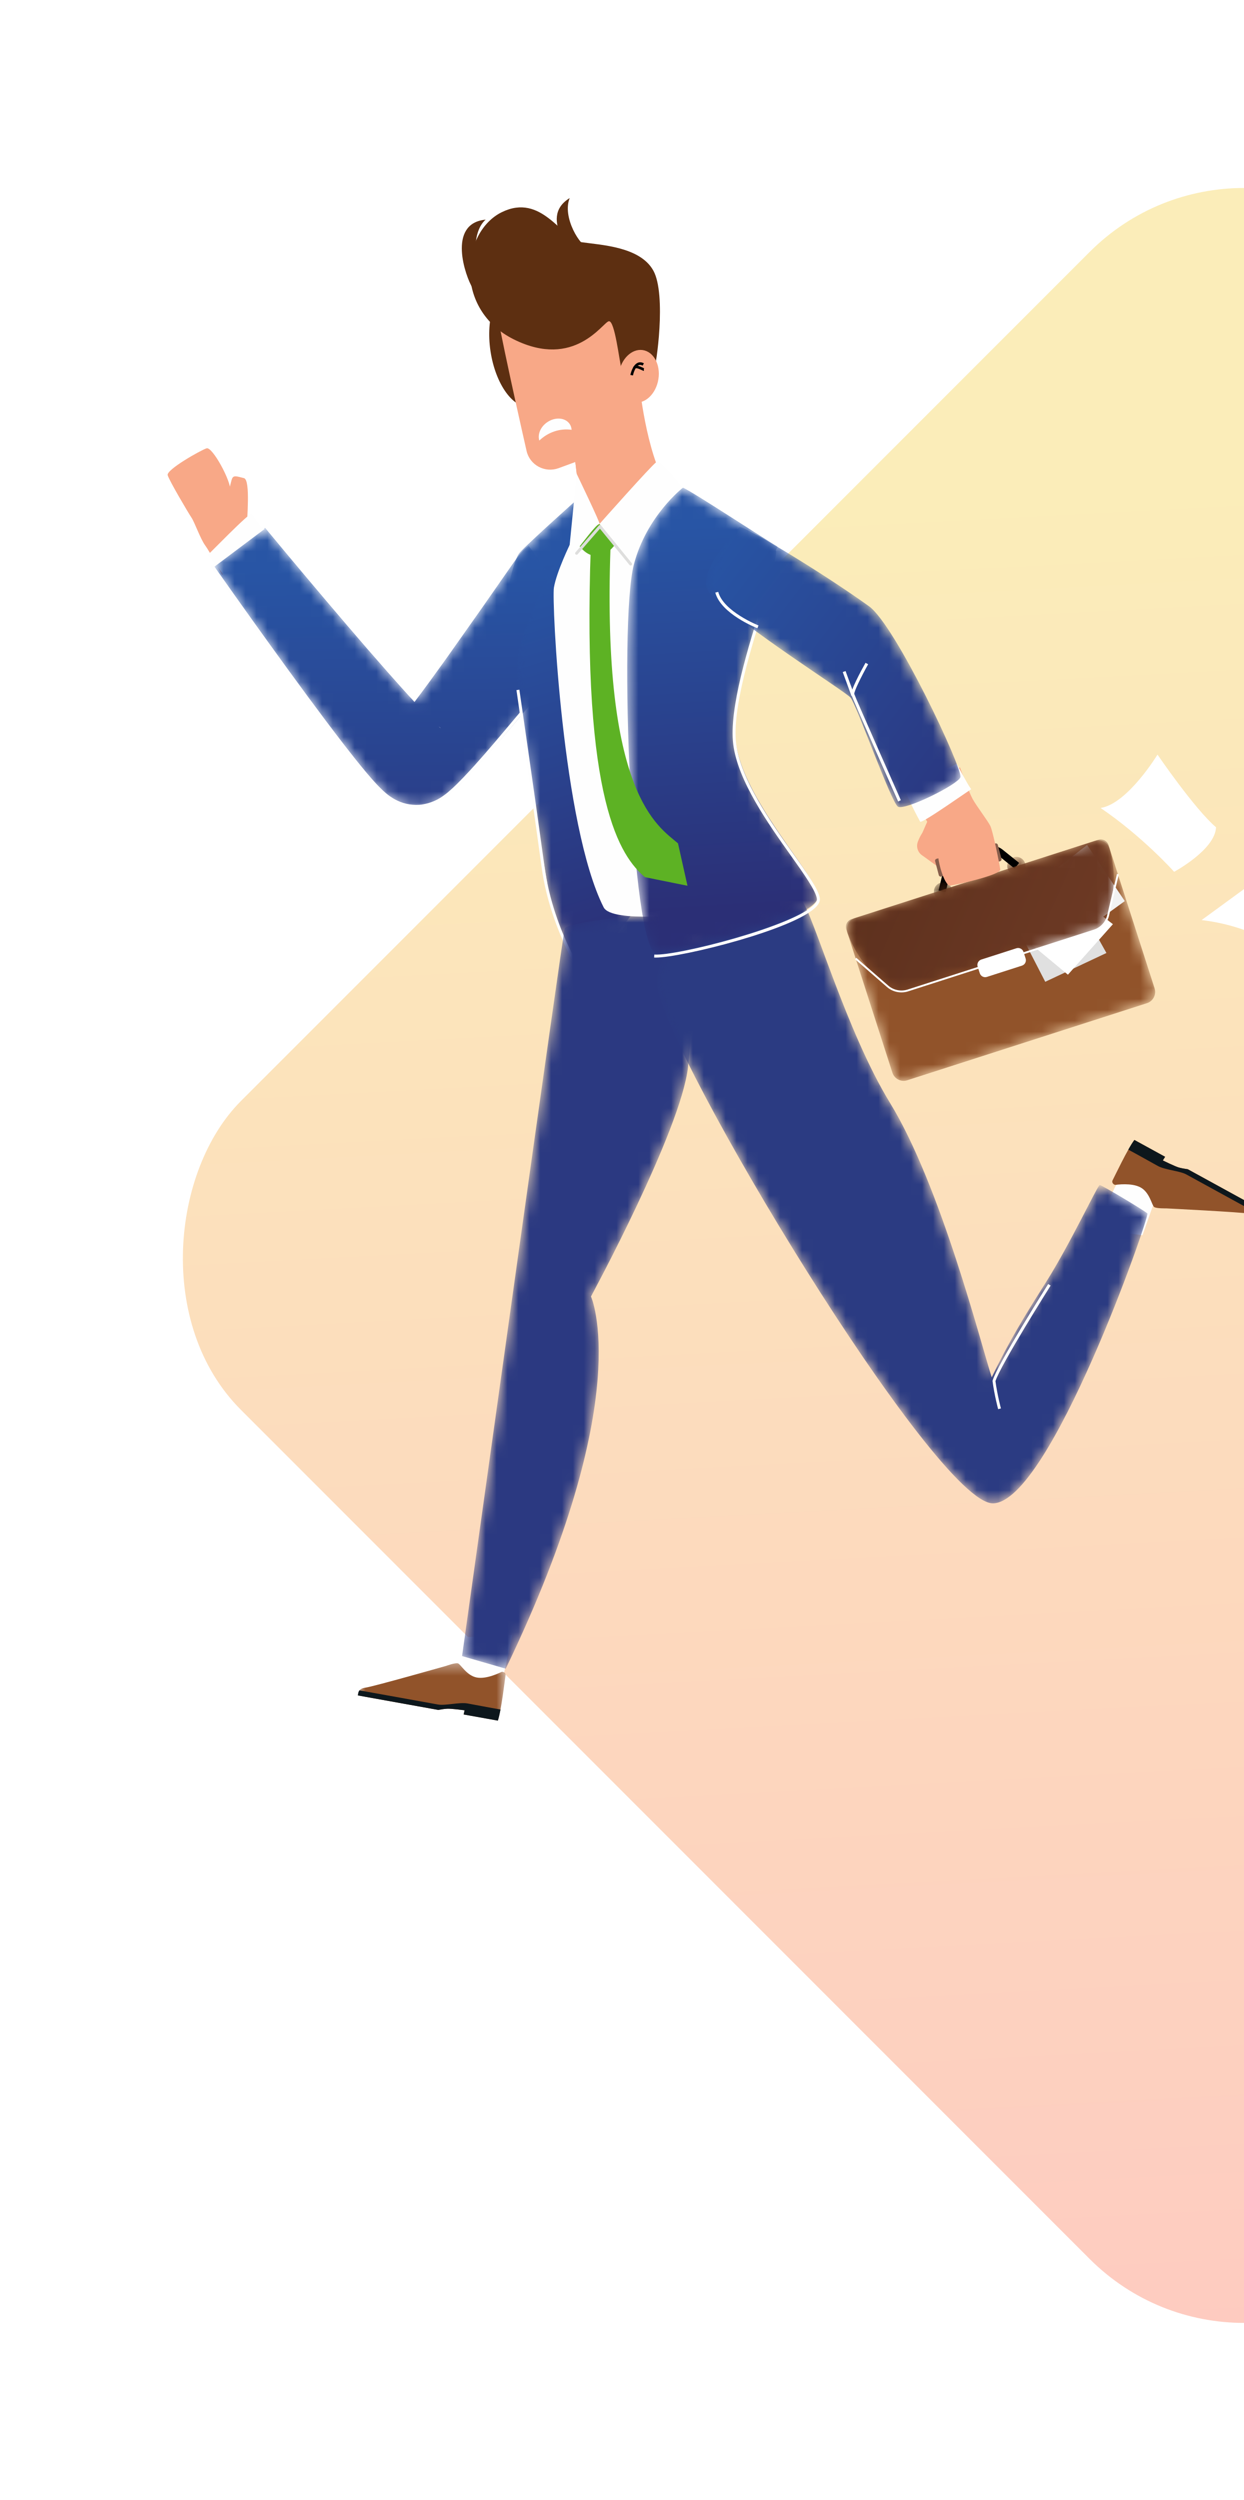 <svg width="114" height="229" viewBox="0 0 114 229" fill="none" xmlns="http://www.w3.org/2000/svg">
<g opacity="0.3" filter="url(#filter0_d_0_32188)">
<rect x="114" y="0.934" width="150" height="150" rx="20" transform="rotate(45 114 0.934)" fill="url(#paint0_linear_0_32188)"/>
</g>
<path fill-rule="evenodd" clip-rule="evenodd" d="M104.695 113.152L105.897 109.758C105.897 109.758 105.503 108.768 104.266 108.345C103.029 107.921 102.475 108.36 102.28 108.573C102.084 108.785 100.517 112.578 100.517 112.578L104.695 113.152Z" fill="#FEFEFE"/>
<path fill-rule="evenodd" clip-rule="evenodd" d="M115.463 110.73L108.85 107.104C108.592 107.067 108.326 107.025 108.036 106.948C107.7 106.858 106.562 106.299 106.562 106.299L106.77 105.964L103.956 104.422C103.355 105.195 102.069 107.915 101.963 108.107C101.838 108.334 102.072 108.535 102.202 108.533C102.333 108.531 103.69 108.316 104.528 108.775C105.366 109.235 105.553 110.407 105.764 110.56C105.976 110.712 106.852 110.688 106.852 110.688C106.852 110.688 113.763 111.033 114.569 111.18C115.257 111.306 115.332 110.952 115.463 110.73Z" fill="#91532A"/>
<path fill-rule="evenodd" clip-rule="evenodd" d="M103.956 104.422C103.804 104.617 103.608 104.938 103.399 105.31C104.267 105.775 105.555 106.503 106.104 106.804C106.771 107.17 108.117 107.254 108.708 107.578C109.146 107.818 113.13 110.002 115.174 111.122C115.333 111.023 115.389 110.855 115.463 110.73L108.849 107.105C108.592 107.067 108.326 107.025 108.036 106.948C107.7 106.858 106.562 106.299 106.562 106.299L106.77 105.964L103.956 104.422Z" fill="#0D171C"/>
<path fill-rule="evenodd" clip-rule="evenodd" d="M44.949 32.168C45.406 35.219 47.06 37.5 48.644 37.265C50.227 37.029 51.141 34.365 50.685 31.314C50.228 28.264 48.574 25.982 46.99 26.218C45.406 26.454 44.492 29.118 44.949 32.168Z" fill="#5D2F11"/>
<mask id="mask0_0_32188" style="mask-type:luminance" maskUnits="userSpaceOnUse" x="45" y="45" width="12" height="17">
<path fill-rule="evenodd" clip-rule="evenodd" d="M47.641 50.608C46.785 51.553 45.963 57.214 45.963 57.214C45.963 57.214 48.639 62.03 49.104 61.928C49.569 61.825 52.926 58.698 52.926 58.698L56.211 51.934L53.176 45.493C53.176 45.493 48.496 49.662 47.641 50.608Z" fill="white"/>
</mask>
<g mask="url(#mask0_0_32188)">
<path fill-rule="evenodd" clip-rule="evenodd" d="M47.641 50.608C46.785 51.553 45.963 57.214 45.963 57.214C45.963 57.214 48.639 62.03 49.104 61.928C49.569 61.825 52.926 58.698 52.926 58.698L56.211 51.934L53.176 45.493C53.176 45.493 48.496 49.662 47.641 50.608Z" fill="url(#paint1_linear_0_32188)"/>
</g>
<path fill-rule="evenodd" clip-rule="evenodd" d="M20.349 52.666C20.349 52.666 19.253 50.576 18.805 49.964C18.358 49.351 17.845 47.863 17.55 47.421C17.255 46.979 15.507 44.029 15.365 43.528C15.222 43.027 18.402 41.234 18.932 41.066C19.462 40.897 21.203 44.093 21.111 44.975C21.018 45.857 24.323 49.197 24.312 49.527C24.302 49.858 20.349 52.666 20.349 52.666Z" fill="#F8A887"/>
<path fill-rule="evenodd" clip-rule="evenodd" d="M22.644 48.216C22.588 47.85 22.995 43.955 22.356 43.797C21.716 43.64 21.426 43.516 21.278 43.819C21.131 44.123 20.648 46.465 20.791 46.709C20.935 46.954 22.644 48.216 22.644 48.216Z" fill="#F8A887"/>
<path fill-rule="evenodd" clip-rule="evenodd" d="M20.687 52.943C20.59 52.817 19.084 50.722 19.036 50.831C18.988 50.941 22.907 46.859 23.069 47.07C23.23 47.28 24.897 49.586 24.8 49.805C24.704 50.025 20.687 52.943 20.687 52.943Z" fill="#FEFEFE"/>
<mask id="mask1_0_32188" style="mask-type:luminance" maskUnits="userSpaceOnUse" x="19" y="48" width="36" height="26">
<path fill-rule="evenodd" clip-rule="evenodd" d="M19.59 51.878C21.839 55.072 24.098 58.236 26.398 61.396C27.548 62.975 28.708 64.55 29.89 66.123C31.082 67.7 32.261 69.256 33.604 70.863C33.951 71.272 34.292 71.672 34.743 72.139L34.922 72.319L35.131 72.518L35.39 72.748C35.477 72.824 35.637 72.946 35.761 73.038C35.865 73.111 35.986 73.189 36.102 73.259L36.19 73.312L36.239 73.34L36.336 73.391C36.465 73.456 36.599 73.517 36.734 73.572L36.938 73.649L37.054 73.687C37.148 73.716 37.244 73.741 37.342 73.763C37.734 73.853 38.154 73.886 38.551 73.862C38.657 73.856 38.753 73.845 38.779 73.84L38.919 73.818C39.012 73.802 39.105 73.783 39.199 73.76C39.387 73.716 39.574 73.659 39.756 73.591C39.938 73.523 40.116 73.444 40.284 73.356L40.409 73.288L40.497 73.237L40.563 73.195L40.822 73.021C40.981 72.911 41.196 72.746 41.245 72.7L41.5 72.482L41.626 72.371L41.72 72.284L42.082 71.938L42.687 71.323C43.072 70.924 43.419 70.544 43.766 70.162C45.137 68.642 46.412 67.145 47.683 65.638L51.439 61.117L53.293 58.858L54.212 57.738L54.662 57.194L54.784 57.049C54.745 57.091 54.704 57.132 54.663 57.173C54.527 57.306 54.382 57.429 54.23 57.541L48.439 49.997C48.267 50.131 48.101 50.277 47.945 50.433C47.867 50.511 47.792 50.591 47.719 50.673L47.576 50.841L47.487 50.958L47.338 51.159L47.104 51.485L46.673 52.098L45.836 53.298L44.176 55.679L40.847 60.393C39.898 61.716 38.94 63.038 37.985 64.301C37.17 63.421 36.35 62.5 35.54 61.585C34.272 60.148 33.011 58.69 31.757 57.223C29.249 54.291 26.754 51.32 24.292 48.347L19.59 51.878ZM40.361 66.683L40.301 66.638L40.216 66.566C40.21 66.561 40.205 66.557 40.199 66.552C40.235 66.575 40.269 66.599 40.298 66.621C40.326 66.639 40.385 66.692 40.38 66.69C40.377 66.688 40.377 66.689 40.377 66.69C40.376 66.691 40.376 66.691 40.375 66.691C40.373 66.691 40.369 66.689 40.361 66.683ZM54.973 56.833L54.949 56.859L54.923 56.884L54.873 56.944L54.784 57.049C54.81 57.022 54.835 56.995 54.859 56.967C54.913 56.907 54.979 56.826 54.978 56.826C54.978 56.826 54.977 56.828 54.973 56.833Z" fill="white"/>
</mask>
<g mask="url(#mask1_0_32188)">
<path fill-rule="evenodd" clip-rule="evenodd" d="M19.59 51.878C21.839 55.072 24.098 58.236 26.398 61.396C27.548 62.975 28.708 64.55 29.89 66.123C31.082 67.7 32.261 69.256 33.604 70.863C33.951 71.272 34.292 71.672 34.743 72.139L34.922 72.319L35.131 72.518L35.39 72.748C35.477 72.824 35.637 72.946 35.761 73.038C35.865 73.111 35.986 73.189 36.102 73.259L36.19 73.312L36.239 73.34L36.336 73.391C36.465 73.456 36.599 73.517 36.734 73.572L36.938 73.649L37.054 73.687C37.148 73.716 37.244 73.741 37.342 73.763C37.734 73.853 38.154 73.886 38.551 73.862C38.657 73.856 38.753 73.845 38.779 73.84L38.919 73.818C39.012 73.802 39.105 73.783 39.199 73.76C39.387 73.716 39.574 73.659 39.756 73.591C39.938 73.523 40.116 73.444 40.284 73.356L40.409 73.288L40.497 73.237L40.563 73.195L40.822 73.021C40.981 72.911 41.196 72.746 41.245 72.7L41.5 72.482L41.626 72.371L41.72 72.284L42.082 71.938L42.687 71.323C43.072 70.924 43.419 70.544 43.766 70.162C45.137 68.642 46.412 67.145 47.683 65.638L51.439 61.117L53.293 58.858L54.212 57.738L54.662 57.194L54.784 57.049C54.745 57.091 54.704 57.132 54.663 57.173C54.527 57.306 54.382 57.429 54.23 57.541L48.439 49.997C48.267 50.131 48.101 50.277 47.945 50.433C47.867 50.511 47.792 50.591 47.719 50.673L47.576 50.841L47.487 50.958L47.338 51.159L47.104 51.485L46.673 52.098L45.836 53.298L44.176 55.679L40.847 60.393C39.898 61.716 38.94 63.038 37.985 64.301C37.17 63.421 36.35 62.5 35.54 61.585C34.272 60.148 33.011 58.69 31.757 57.223C29.249 54.291 26.754 51.32 24.292 48.347L19.59 51.878ZM40.361 66.683L40.301 66.638L40.216 66.566C40.21 66.561 40.205 66.557 40.199 66.552C40.235 66.575 40.269 66.599 40.298 66.621C40.326 66.639 40.385 66.692 40.38 66.69C40.377 66.688 40.377 66.689 40.377 66.69C40.376 66.691 40.376 66.691 40.375 66.691C40.373 66.691 40.369 66.689 40.361 66.683ZM54.973 56.833L54.949 56.859L54.923 56.884L54.873 56.944L54.784 57.049C54.81 57.022 54.835 56.995 54.859 56.967C54.913 56.907 54.979 56.826 54.978 56.826C54.978 56.826 54.977 56.828 54.973 56.833Z" fill="url(#paint2_linear_0_32188)"/>
</g>
<path fill-rule="evenodd" clip-rule="evenodd" d="M38.162 74C37.833 74 37.498 73.963 37.18 73.89C37.079 73.867 36.98 73.841 36.883 73.812L36.554 73.693C36.412 73.636 36.275 73.574 36.142 73.506L35.9 73.371C35.781 73.299 35.658 73.218 35.551 73.144C35.421 73.047 35.258 72.922 35.169 72.845L34.516 72.229C34.049 71.747 33.688 71.322 33.37 70.946C31.995 69.301 30.751 67.654 29.653 66.201C28.583 64.778 27.474 63.276 26.161 61.473C23.951 58.435 21.724 55.322 19.355 51.955L19.28 51.848L24.085 48.24L24.249 48.456L19.654 51.907C21.994 55.232 24.195 58.31 26.382 61.315C27.693 63.116 28.802 64.617 29.871 66.039C30.967 67.49 32.209 69.133 33.579 70.773C33.894 71.144 34.252 71.566 34.711 72.04L35.095 72.416L35.349 72.642C35.434 72.716 35.59 72.835 35.711 72.925C35.81 72.994 35.928 73.071 36.041 73.139L36.268 73.266C36.392 73.33 36.522 73.388 36.654 73.442L36.965 73.554C37.052 73.581 37.146 73.605 37.24 73.627C37.619 73.713 38.024 73.746 38.41 73.722C38.508 73.716 38.595 73.708 38.62 73.703L38.764 73.68C38.853 73.664 38.944 73.646 39.035 73.624C39.218 73.581 39.4 73.525 39.575 73.459C39.749 73.395 39.922 73.318 40.087 73.231L40.356 73.077L40.612 72.905C40.769 72.797 40.977 72.636 41.019 72.597L41.492 72.181L41.854 71.836L42.456 71.225C42.843 70.823 43.199 70.432 43.53 70.067C44.642 68.835 45.841 67.406 46.899 66.146L47.631 65.275L47.84 65.449L47.108 66.319C46.049 67.581 44.848 69.012 43.733 70.248C43.4 70.615 43.042 71.007 42.651 71.412L41.457 72.579L41.201 72.798C41.144 72.851 40.919 73.023 40.766 73.128L40.216 73.47C40.038 73.562 39.856 73.644 39.671 73.713C39.485 73.782 39.292 73.841 39.098 73.887C39.002 73.91 38.905 73.93 38.809 73.947L38.668 73.969C38.644 73.974 38.541 73.985 38.426 73.992C38.339 73.998 38.251 74 38.162 74Z" fill="#FEFEFE"/>
<mask id="mask2_0_32188" style="mask-type:luminance" maskUnits="userSpaceOnUse" x="47" y="46" width="14" height="44">
<path fill-rule="evenodd" clip-rule="evenodd" d="M47.546 59.354C46.709 62.551 49.699 77.842 50.24 81.473C50.781 85.103 53.527 89.652 53.527 89.652L58.724 82.636L60.426 73.097L58.236 58.352C58.236 58.352 55.436 48.211 54.629 47.591C53.822 46.97 53.218 46.861 53.218 46.861C52.679 47.345 48.383 56.156 47.546 59.354Z" fill="white"/>
</mask>
<g mask="url(#mask2_0_32188)">
<path fill-rule="evenodd" clip-rule="evenodd" d="M47.546 59.354C46.709 62.551 49.699 77.842 50.24 81.473C50.781 85.103 53.527 89.652 53.527 89.652L58.724 82.636L60.426 73.097L58.236 58.352C58.236 58.352 55.436 48.211 54.629 47.591C53.822 46.97 53.218 46.861 53.218 46.861C52.679 47.345 48.383 56.156 47.546 59.354Z" fill="url(#paint3_linear_0_32188)"/>
</g>
<path fill-rule="evenodd" clip-rule="evenodd" d="M54.057 90.558C53.663 90.234 50.438 85.302 49.643 79.502C48.693 72.564 47.342 63.308 47.329 63.216L47.596 63.176C47.61 63.269 48.961 72.525 49.911 79.464C50.732 85.456 53.98 90.137 54.228 90.346L54.057 90.558Z" fill="#FEFEFE"/>
<path fill-rule="evenodd" clip-rule="evenodd" d="M42.767 149.958L42.222 153.522C42.222 153.522 42.79 154.424 44.075 154.611C45.36 154.798 45.819 154.263 45.97 154.018C46.121 153.772 46.949 149.748 46.949 149.748L42.767 149.958Z" fill="#FEFEFE"/>
<mask id="mask3_0_32188" style="mask-type:luminance" maskUnits="userSpaceOnUse" x="32" y="152" width="15" height="6">
<path fill-rule="evenodd" clip-rule="evenodd" d="M32.792 152.353H46.33V157.614H32.792V152.353Z" fill="white"/>
</mask>
<g mask="url(#mask3_0_32188)">
<path fill-rule="evenodd" clip-rule="evenodd" d="M32.792 155.304L40.167 156.632C40.422 156.585 40.685 156.54 40.982 156.521C41.327 156.498 42.576 156.665 42.576 156.665L42.487 157.049L45.624 157.614C45.943 156.688 46.287 153.695 46.325 153.479C46.371 153.224 46.087 153.107 45.964 153.151C45.842 153.194 44.634 153.833 43.7 153.664C42.765 153.496 42.217 152.443 41.969 152.366C41.721 152.288 40.905 152.591 40.905 152.591C40.905 152.591 34.295 154.473 33.49 154.591C32.803 154.692 32.846 155.052 32.792 155.304Z" fill="#91532A"/>
</g>
<path fill-rule="evenodd" clip-rule="evenodd" d="M45.624 157.614C45.705 157.38 45.787 157.014 45.865 156.593C44.901 156.429 43.457 156.15 42.845 156.039C42.102 155.905 40.809 156.256 40.149 156.137C39.661 156.049 35.219 155.25 32.94 154.839C32.822 154.985 32.822 155.161 32.792 155.304L40.167 156.632C40.422 156.585 40.685 156.54 40.982 156.521C41.326 156.498 42.576 156.665 42.576 156.665L42.487 157.049L45.624 157.614Z" fill="#0D171C"/>
<mask id="mask4_0_32188" style="mask-type:luminance" maskUnits="userSpaceOnUse" x="42" y="83" width="22" height="70">
<path fill-rule="evenodd" clip-rule="evenodd" d="M51.75 85.062C51.549 85.761 43.555 143.102 42.343 151.699L46.345 152.855C58.353 127.95 54.156 118.762 54.156 118.762C54.156 118.762 62.39 103.577 63.051 97.738C63.593 92.96 63.389 83.35 63.389 83.35C63.389 83.35 51.968 84.303 51.75 85.062Z" fill="white"/>
</mask>
<g mask="url(#mask4_0_32188)">
<path fill-rule="evenodd" clip-rule="evenodd" d="M51.75 85.062C51.549 85.761 43.555 143.102 42.343 151.699L46.345 152.855C58.353 127.95 54.156 118.762 54.156 118.762C54.156 118.762 62.39 103.577 63.051 97.738C63.593 92.96 63.389 83.35 63.389 83.35C63.389 83.35 51.968 84.303 51.75 85.062Z" fill="#2B3981"/>
</g>
<mask id="mask5_0_32188" style="mask-type:luminance" maskUnits="userSpaceOnUse" x="60" y="82" width="46" height="56">
<path fill-rule="evenodd" clip-rule="evenodd" d="M60.227 90.287C60.912 96.593 85.782 137.805 91.005 137.709C96.228 137.614 105.375 111.391 105.147 111.155C104.92 110.919 100.969 108.555 100.782 108.55C100.596 108.545 98.107 113.891 95.848 117.466C93.864 120.604 92.512 122.793 90.88 126.164C89.905 123.148 86.208 108.61 81.56 101.027C77.526 94.445 74.521 83.72 73.488 82.519C73.488 82.519 59.541 83.981 60.227 90.287Z" fill="white"/>
</mask>
<g mask="url(#mask5_0_32188)">
<path fill-rule="evenodd" clip-rule="evenodd" d="M60.227 90.287C60.912 96.593 85.782 137.805 91.005 137.709C96.228 137.614 105.375 111.391 105.147 111.155C104.92 110.919 100.969 108.555 100.782 108.55C100.596 108.545 98.107 113.891 95.848 117.466C93.864 120.604 92.512 122.793 90.88 126.164C89.905 123.148 86.208 108.61 81.56 101.027C77.526 94.445 74.521 83.72 73.488 82.519C73.488 82.519 59.541 83.981 60.227 90.287Z" fill="#2B3B82"/>
</g>
<mask id="mask6_0_32188" style="mask-type:luminance" maskUnits="userSpaceOnUse" x="92" y="78" width="2" height="3">
<path fill-rule="evenodd" clip-rule="evenodd" d="M92.302 79.314C92.292 79.777 92.659 80.161 93.123 80.171C93.586 80.181 93.97 79.814 93.98 79.351C93.99 78.888 93.623 78.504 93.159 78.493C93.153 78.493 93.147 78.493 93.141 78.493C92.686 78.493 92.312 78.857 92.302 79.314Z" fill="white"/>
</mask>
<g mask="url(#mask6_0_32188)">
<path fill-rule="evenodd" clip-rule="evenodd" d="M92.302 79.314C92.292 79.777 92.659 80.161 93.123 80.171C93.586 80.181 93.97 79.814 93.98 79.351C93.99 78.888 93.623 78.504 93.159 78.493C93.153 78.493 93.147 78.493 93.141 78.493C92.686 78.493 92.312 78.857 92.302 79.314Z" fill="url(#paint4_linear_0_32188)"/>
</g>
<path fill-rule="evenodd" clip-rule="evenodd" d="M92.976 79.56L91.464 78.347C91.196 78.132 90.841 78.07 90.515 78.182L87.753 79.129C87.427 79.241 87.185 79.507 87.105 79.843L86.657 81.728L86.011 81.574L86.46 79.689C86.592 79.132 86.995 78.688 87.537 78.501L90.3 77.554C90.842 77.368 91.433 77.472 91.88 77.83L93.392 79.043L92.976 79.56Z" fill="black"/>
<mask id="mask7_0_32188" style="mask-type:luminance" maskUnits="userSpaceOnUse" x="85" y="80" width="3" height="3">
<path fill-rule="evenodd" clip-rule="evenodd" d="M85.584 81.65C85.574 82.113 85.941 82.497 86.405 82.507C86.868 82.517 87.252 82.15 87.262 81.687C87.272 81.224 86.905 80.84 86.442 80.829C86.435 80.829 86.429 80.829 86.423 80.829C85.968 80.829 85.594 81.193 85.584 81.65Z" fill="white"/>
</mask>
<g mask="url(#mask7_0_32188)">
<path fill-rule="evenodd" clip-rule="evenodd" d="M85.584 81.65C85.574 82.113 85.941 82.497 86.405 82.507C86.868 82.517 87.252 82.15 87.262 81.687C87.272 81.224 86.905 80.84 86.442 80.829C86.435 80.829 86.429 80.829 86.423 80.829C85.968 80.829 85.594 81.193 85.584 81.65Z" fill="url(#paint5_linear_0_32188)"/>
</g>
<mask id="mask8_0_32188" style="mask-type:luminance" maskUnits="userSpaceOnUse" x="77" y="76" width="29" height="24">
<path fill-rule="evenodd" clip-rule="evenodd" d="M100.326 77.029L78.353 84.093C77.786 84.276 77.473 84.883 77.657 85.451L81.778 98.258C81.961 98.825 82.569 99.138 83.137 98.955L105.11 91.891C105.561 91.745 105.851 91.33 105.859 90.881V90.847C105.857 90.743 105.841 90.637 105.807 90.533L101.685 77.726C101.537 77.268 101.114 76.977 100.657 76.976C100.548 76.976 100.436 76.993 100.326 77.029Z" fill="white"/>
</mask>
<g mask="url(#mask8_0_32188)">
<path fill-rule="evenodd" clip-rule="evenodd" d="M100.326 77.029L78.353 84.093C77.786 84.276 77.473 84.883 77.657 85.451L81.778 98.258C81.961 98.825 82.569 99.138 83.137 98.955L105.11 91.891C105.561 91.745 105.851 91.33 105.859 90.881V90.847C105.857 90.743 105.841 90.637 105.807 90.533L101.685 77.726C101.537 77.268 101.114 76.977 100.657 76.976C100.548 76.976 100.436 76.993 100.326 77.029Z" fill="url(#paint6_linear_0_32188)"/>
</g>
<path fill-rule="evenodd" clip-rule="evenodd" d="M92.35 83.261L95.786 89.933L101.393 87.295L97.901 81.059L92.35 83.261Z" fill="#E0E0E0"/>
<path fill-rule="evenodd" clip-rule="evenodd" d="M96.992 86.941L103.075 82.542L99.622 77.399L93.98 81.787L96.992 86.941Z" fill="#F2F2F2"/>
<path fill-rule="evenodd" clip-rule="evenodd" d="M92.085 84.492L97.864 89.283L101.986 84.657L96.327 80.29L92.085 84.492Z" fill="white"/>
<mask id="mask9_0_32188" style="mask-type:luminance" maskUnits="userSpaceOnUse" x="77" y="76" width="26" height="15">
<path fill-rule="evenodd" clip-rule="evenodd" d="M100.864 76.892C100.788 76.893 100.712 76.904 100.637 76.929L78.043 84.193C77.725 84.295 77.523 84.587 77.52 84.903V84.918C77.521 84.991 77.533 85.066 77.556 85.14C78.117 86.881 79.143 88.436 80.523 89.636L81.34 90.347C81.849 90.79 82.552 90.934 83.194 90.728L100.264 85.239C100.906 85.033 101.393 84.506 101.548 83.851L101.797 82.796C102.219 81.017 102.145 79.156 101.585 77.415C101.483 77.097 101.189 76.894 100.872 76.892H100.864Z" fill="white"/>
</mask>
<g mask="url(#mask9_0_32188)">
<path fill-rule="evenodd" clip-rule="evenodd" d="M100.864 76.892C100.788 76.893 100.712 76.904 100.637 76.929L78.043 84.193C77.725 84.295 77.523 84.587 77.52 84.903V84.918C77.521 84.991 77.533 85.066 77.556 85.14C78.117 86.881 79.143 88.436 80.523 89.636L81.34 90.347C81.849 90.79 82.552 90.934 83.194 90.728L100.264 85.239C100.906 85.033 101.393 84.506 101.548 83.851L101.797 82.796C102.219 81.017 102.145 79.156 101.585 77.415C101.483 77.097 101.189 76.894 100.872 76.892H100.864Z" fill="url(#paint7_linear_0_32188)"/>
</g>
<path fill-rule="evenodd" clip-rule="evenodd" d="M90.439 89.486L93.654 88.453C93.926 88.365 94.075 88.074 93.988 87.802L93.793 87.197C93.705 86.925 93.414 86.775 93.142 86.863L89.927 87.896C89.655 87.984 89.506 88.275 89.593 88.547L89.788 89.152C89.876 89.424 90.167 89.574 90.439 89.486Z" fill="white"/>
<path fill-rule="evenodd" clip-rule="evenodd" d="M101.219 84.694C100.977 84.982 100.657 85.204 100.291 85.322L83.22 90.81C82.554 91.024 81.812 90.872 81.284 90.413L78.356 87.866L78.47 87.736L81.397 90.282C81.88 90.702 82.558 90.841 83.167 90.646L100.238 85.157C100.847 84.961 101.317 84.453 101.464 83.831L102.357 80.056L102.526 80.096L101.632 83.871C101.56 84.177 101.416 84.458 101.219 84.694Z" fill="white"/>
<path fill-rule="evenodd" clip-rule="evenodd" d="M106.073 69.123C106.073 69.123 103.335 73.63 100.858 74.011C104.726 76.638 107.598 79.858 107.598 79.858C107.598 79.858 111.355 77.84 111.437 75.779C109.485 74.124 106.073 69.123 106.073 69.123Z" fill="white"/>
<path fill-rule="evenodd" clip-rule="evenodd" d="M114.55 74.181C116.381 75.393 117.59 77.362 117.839 79.556C118.747 78.834 119.647 78.115 120.538 77.397C119.883 75.415 118.448 73.818 116.599 72.988C115.915 73.39 115.232 73.788 114.55 74.181Z" fill="white"/>
<path fill-rule="evenodd" clip-rule="evenodd" d="M122.375 91.583C119.632 87.56 115.177 84.875 110.116 84.28C111.436 83.316 112.756 82.351 114.076 81.387C117.628 80.856 121.29 81.903 124.115 84.296C123.535 86.725 122.955 89.154 122.375 91.583Z" fill="white"/>
<path fill-rule="evenodd" clip-rule="evenodd" d="M64.525 78.574L63.505 83.701C63.505 83.701 56.07 84.598 55.317 83.11C51.542 75.649 50.55 55.064 50.761 53.825C51.014 52.338 52.263 49.792 52.263 49.792L54.938 47.996L57.369 48.034L60.628 49.498L62.929 58.376L61.814 72.939L64.525 78.574Z" fill="#FEFEFE"/>
<path fill-rule="evenodd" clip-rule="evenodd" d="M58.653 35.689C58.653 35.689 59.38 42.419 61.483 45.053C60.209 47.294 54.019 48.935 53.684 48.649C53.35 48.363 52.327 38.879 52.294 38.573C52.261 38.267 58.653 35.689 58.653 35.689Z" fill="#F8A887"/>
<path fill-rule="evenodd" clip-rule="evenodd" d="M54.938 47.996L56.691 49.403C56.691 49.403 55.796 51.064 54.535 50.93C53.279 50.797 52.644 49.242 52.644 49.242L54.938 47.996Z" fill="#5DB224"/>
<path fill-rule="evenodd" clip-rule="evenodd" d="M58.491 35.755C58.608 37.725 57.821 39.871 56.321 41.389C55.263 42.459 54.069 43.525 52.948 44.194C52.617 41.572 52.312 38.739 52.294 38.573C52.264 38.297 57.497 36.158 58.491 35.755Z" fill="#F8A887"/>
<path fill-rule="evenodd" clip-rule="evenodd" d="M58.187 34.179C58.707 35.709 57.554 38.093 56.613 39.669C56.011 40.68 55.075 41.453 53.964 41.862L51.196 42.883C49.935 43.347 48.55 42.606 48.255 41.307C47.205 36.681 45.059 27.043 45.186 26.102C45.355 24.858 53.687 23.384 55.456 25.732C57.226 28.08 58.187 34.179 58.187 34.179Z" fill="#F8A887"/>
<path fill-rule="evenodd" clip-rule="evenodd" d="M56.983 33.953C56.748 33.067 56.346 29.342 55.794 29.426C55.242 29.51 52.674 33.858 47.095 31.092C41.517 28.327 42.295 21.248 45.978 19.439C49.661 17.628 51.48 21.924 53.283 22.185C55.087 22.446 58.654 22.59 59.873 24.789C61.091 26.987 60.128 33.651 59.922 33.902C59.715 34.153 56.983 33.953 56.983 33.953Z" fill="#5D2F11"/>
<path fill-rule="evenodd" clip-rule="evenodd" d="M56.752 33.964C56.446 35.268 56.989 36.548 57.966 36.825C58.943 37.102 59.983 36.269 60.29 34.966C60.597 33.662 60.054 32.382 59.077 32.105C58.1 31.828 57.059 32.661 56.752 33.964Z" fill="#F8A887"/>
<path fill-rule="evenodd" clip-rule="evenodd" d="M53.738 24.427C52.79 23.803 49.177 19.983 52.208 18.142C51.487 19.89 53.193 22.642 53.964 22.711C54.735 22.779 53.738 24.427 53.738 24.427Z" fill="#5D2F11"/>
<path fill-rule="evenodd" clip-rule="evenodd" d="M43.294 26.353C42.677 25.394 40.928 20.457 44.502 20.119C43.105 21.363 43.535 24.536 44.22 24.927C44.904 25.317 43.294 26.353 43.294 26.353Z" fill="#5D2F11"/>
<path fill-rule="evenodd" clip-rule="evenodd" d="M63.327 45.775C63.188 45.461 60.594 42.028 60.15 42.327C59.705 42.625 54.938 47.996 54.938 47.996C54.938 47.996 57.696 51.471 57.772 51.197C57.848 50.923 63.327 45.775 63.327 45.775Z" fill="#FEFEFE"/>
<path fill-rule="evenodd" clip-rule="evenodd" d="M54.938 47.996C54.673 47.844 52.043 51.575 52.066 51.305C52.09 51.034 52.848 43.41 52.848 43.41C52.848 43.41 55.108 48.092 54.938 47.996Z" fill="#FEFEFE"/>
<mask id="mask10_0_32188" style="mask-type:luminance" maskUnits="userSpaceOnUse" x="57" y="44" width="18" height="44">
<path fill-rule="evenodd" clip-rule="evenodd" d="M58.089 51.707C56.66 57.184 57.901 87.166 60.131 87.314C62.361 87.463 75.287 84.106 74.971 82.036C74.655 79.966 68.071 73.24 67.41 67.907C66.748 62.575 72.01 50.472 71.193 50.03C70.376 49.587 63.705 45.191 62.591 44.669C62.591 44.669 59.252 47.248 58.089 51.707Z" fill="white"/>
</mask>
<g mask="url(#mask10_0_32188)">
<path fill-rule="evenodd" clip-rule="evenodd" d="M58.089 51.707C56.66 57.184 57.901 87.166 60.131 87.314C62.361 87.463 75.287 84.106 74.971 82.036C74.655 79.966 68.071 73.24 67.41 67.907C66.748 62.575 72.01 50.472 71.193 50.03C70.376 49.587 63.705 45.191 62.591 44.669C62.591 44.669 59.252 47.248 58.089 51.707Z" fill="url(#paint8_linear_0_32188)"/>
</g>
<path fill-rule="evenodd" clip-rule="evenodd" d="M58.003 34.393L57.766 34.346C57.773 34.31 57.948 33.462 58.425 33.24C58.607 33.156 58.804 33.17 59.009 33.282L58.893 33.492C58.757 33.418 58.637 33.406 58.527 33.458C58.223 33.598 58.046 34.181 58.003 34.393Z" fill="#020303"/>
<path fill-rule="evenodd" clip-rule="evenodd" d="M58.999 33.974C58.961 33.974 58.928 33.958 58.836 33.913C58.712 33.854 58.379 33.695 58.26 33.737L58.025 33.648C58.056 33.583 58.11 33.535 58.179 33.511C58.379 33.442 58.677 33.57 58.941 33.697C58.981 33.717 59.012 33.732 59.028 33.737L58.999 33.822L59.009 33.973C59.006 33.974 59.002 33.974 58.999 33.974Z" fill="#020303"/>
<path fill-rule="evenodd" clip-rule="evenodd" d="M60.1 87.716C60.044 87.716 59.992 87.715 59.945 87.712L59.963 87.44C62.058 87.58 72.808 84.814 74.616 82.853C74.801 82.653 74.882 82.473 74.858 82.317C74.742 81.567 73.687 80.08 72.464 78.36C70.418 75.48 67.616 71.535 67.195 68.183C66.782 64.904 68.59 59.182 69.909 55.004C70.586 52.862 71.285 50.648 71.092 50.399L71.23 50.166C71.62 50.374 71.291 51.539 70.171 55.086C68.858 59.24 67.062 64.929 67.466 68.149C67.879 71.433 70.659 75.346 72.688 78.203C73.982 80.024 75.003 81.462 75.129 82.276C75.166 82.517 75.062 82.773 74.818 83.037C72.89 85.128 62.438 87.716 60.1 87.716Z" fill="#FEFEFE"/>
<path fill-rule="evenodd" clip-rule="evenodd" d="M59.095 80.348L63.001 81.137L62.131 77.252C60.303 75.679 55.143 72.785 55.947 50.18L54.142 50.032C53.304 73.557 56.882 78.444 59.095 80.348Z" fill="#5DB224"/>
<path fill-rule="evenodd" clip-rule="evenodd" d="M57.79 51.8C57.752 51.8 57.713 51.783 57.687 51.751L54.976 48.428L52.937 50.769C52.889 50.824 52.805 50.83 52.75 50.783C52.695 50.735 52.689 50.652 52.737 50.596L54.88 48.136C54.905 48.107 54.939 48.093 54.982 48.091C55.021 48.091 55.058 48.109 55.083 48.139L57.893 51.585C57.939 51.641 57.931 51.724 57.874 51.77C57.849 51.79 57.82 51.8 57.79 51.8Z" fill="#DEDEDD"/>
<path fill-rule="evenodd" clip-rule="evenodd" d="M91.47 129.083C91.466 129.07 91.124 127.797 90.957 126.519L90.953 126.491L90.961 126.464C91.392 125.012 95.864 117.92 96.054 117.618L96.279 117.758C96.233 117.832 91.691 125.034 91.223 126.513C91.39 127.764 91.722 129.002 91.725 129.015L91.47 129.083Z" fill="#FEFEFE"/>
<path fill-rule="evenodd" clip-rule="evenodd" d="M49.423 40.356C49.249 39.799 49.525 39.105 50.141 38.68C50.87 38.177 51.79 38.243 52.197 38.827C52.312 38.99 52.368 39.177 52.382 39.372C51.3 39.212 50.209 39.602 49.423 40.356Z" fill="#FEFEFE"/>
<path fill-rule="evenodd" clip-rule="evenodd" d="M84.107 77.116C83.944 77.568 84.1 78.071 84.496 78.345C85.388 78.962 86.749 80.072 87.067 79.916C87.489 79.71 88.222 78.818 88.068 78.686C87.914 78.554 85.001 76.428 84.789 76.135C84.672 75.974 84.297 76.589 84.107 77.116Z" fill="#F8A887"/>
<path fill-rule="evenodd" clip-rule="evenodd" d="M84.785 77.81L84.754 77.777C84.566 77.575 84.35 77.417 84.116 77.294C84.514 76.224 85.118 75.006 85.162 74.801C85.162 74.801 86.361 76.585 86.412 76.862C86.45 77.059 85.804 78.114 85.339 78.784C85.226 78.422 85.037 78.08 84.785 77.81Z" fill="#F8A887"/>
<path fill-rule="evenodd" clip-rule="evenodd" d="M86.254 80.293L91.648 78.889C91.745 78.864 91.803 78.765 91.777 78.669L91.441 77.39C91.415 77.293 91.316 77.236 91.219 77.261L85.825 78.665C85.728 78.69 85.67 78.789 85.695 78.885L86.032 80.164C86.057 80.26 86.156 80.318 86.254 80.293Z" fill="#875D4B"/>
<path fill-rule="evenodd" clip-rule="evenodd" d="M87.974 70.295C87.974 70.295 88.76 72.498 89.119 73.164C89.478 73.831 90.526 75.186 90.756 75.663C90.987 76.139 91.597 79.132 91.663 79.641C91.728 80.149 87.652 81.044 87.087 81.12C86.521 81.196 85.751 78.452 85.985 77.614C86.219 76.775 83.381 73.001 83.444 72.683C83.506 72.365 87.974 70.295 87.974 70.295Z" fill="#F8A887"/>
<path fill-rule="evenodd" clip-rule="evenodd" d="M87.674 69.972C87.752 70.11 88.955 72.385 89.021 72.287C89.088 72.188 84.453 75.496 84.322 75.265C84.191 75.035 82.858 72.53 82.991 72.333C83.124 72.137 87.674 69.972 87.674 69.972Z" fill="#FEFEFE"/>
<mask id="mask11_0_32188" style="mask-type:luminance" maskUnits="userSpaceOnUse" x="64" y="48" width="25" height="26">
<path fill-rule="evenodd" clip-rule="evenodd" d="M67.744 48.296C67.744 48.296 63.397 52.696 65.07 54.385C68.188 57.529 77.411 63.3 77.946 63.903C78.481 64.505 81.671 73.524 82.292 73.895C82.914 74.266 87.751 71.893 88.011 71.197C88.271 70.5 82.072 57.284 79.637 55.536C75.26 52.392 68.409 48.28 67.787 48.28C67.765 48.28 67.75 48.285 67.744 48.296Z" fill="white"/>
</mask>
<g mask="url(#mask11_0_32188)">
<path fill-rule="evenodd" clip-rule="evenodd" d="M67.744 48.296C67.744 48.296 63.397 52.696 65.07 54.385C68.188 57.529 77.411 63.3 77.946 63.903C78.481 64.505 81.671 73.524 82.292 73.895C82.914 74.266 87.751 71.893 88.011 71.197C88.271 70.5 82.072 57.284 79.637 55.536C75.26 52.392 68.409 48.28 67.787 48.28C67.765 48.28 67.75 48.285 67.744 48.296Z" fill="url(#paint9_linear_0_32188)"/>
</g>
<path fill-rule="evenodd" clip-rule="evenodd" d="M82.552 73.297L82.306 73.42C82.274 73.357 78.135 64.02 78.02 63.654C77.907 63.292 78.889 61.478 79.317 60.715L79.557 60.848C78.915 61.993 78.246 63.362 78.284 63.575C78.391 63.92 82.518 73.228 82.552 73.297Z" fill="#FEFEFE"/>
<path fill-rule="evenodd" clip-rule="evenodd" d="M78.289 63.665L78.03 63.758L77.229 61.563L77.487 61.469L78.289 63.665Z" fill="#FEFEFE"/>
<path fill-rule="evenodd" clip-rule="evenodd" d="M69.407 57.548C69.271 57.495 66.066 56.218 65.551 54.284L65.817 54.214C66.297 56.014 69.476 57.281 69.508 57.293L69.407 57.548Z" fill="#FEFEFE"/>
<defs>
<filter id="filter0_d_0_32188" x="0.218" y="1.218" width="227.563" height="227.563" filterUnits="userSpaceOnUse" color-interpolation-filters="sRGB">
<feFlood flood-opacity="0" result="BackgroundImageFix"/>
<feColorMatrix in="SourceAlpha" type="matrix" values="0 0 0 0 0 0 0 0 0 0 0 0 0 0 0 0 0 0 127 0" result="hardAlpha"/>
<feOffset dy="8"/>
<feGaussianBlur stdDeviation="8"/>
<feColorMatrix type="matrix" values="0 0 0 0 0 0 0 0 0 0 0 0 0 0 0 0 0 0 0.1 0"/>
<feBlend mode="normal" in2="BackgroundImageFix" result="effect1_dropShadow_0_32188"/>
<feBlend mode="normal" in="SourceGraphic" in2="effect1_dropShadow_0_32188" result="shape"/>
</filter>
<linearGradient id="paint0_linear_0_32188" x1="69.387" y1="100.745" x2="224.208" y2="240.002" gradientUnits="userSpaceOnUse">
<stop stop-color="#F2C314"/>
<stop offset="1" stop-color="#FC3832"/>
</linearGradient>
<linearGradient id="paint1_linear_0_32188" x1="63.6" y1="87.451" x2="60.852" y2="50.572" gradientUnits="userSpaceOnUse">
<stop stop-color="#2B2F76"/>
<stop offset="1" stop-color="#2855A5"/>
</linearGradient>
<linearGradient id="paint2_linear_0_32188" x1="64.145" y1="88.828" x2="63.58" y2="51.541" gradientUnits="userSpaceOnUse">
<stop stop-color="#2B2F76"/>
<stop offset="1" stop-color="#2855A5"/>
</linearGradient>
<linearGradient id="paint3_linear_0_32188" x1="60.252" y1="86.692" x2="49.346" y2="52.262" gradientUnits="userSpaceOnUse">
<stop stop-color="#2B2F76"/>
<stop offset="1" stop-color="#2855A5"/>
</linearGradient>
<linearGradient id="paint4_linear_0_32188" x1="95.948" y1="74.197" x2="86.467" y2="75.312" gradientUnits="userSpaceOnUse">
<stop stop-color="#6E341C"/>
<stop offset="1" stop-color="#2F170B"/>
</linearGradient>
<linearGradient id="paint5_linear_0_32188" x1="96.127" y1="75.722" x2="86.647" y2="76.837" gradientUnits="userSpaceOnUse">
<stop stop-color="#6E341C"/>
<stop offset="1" stop-color="#2F170B"/>
</linearGradient>
<linearGradient id="paint6_linear_0_32188" x1="51.829" y1="93.347" x2="34.095" y2="104.214" gradientUnits="userSpaceOnUse">
<stop stop-color="#91532A"/>
<stop offset="1" stop-color="#2F170B"/>
</linearGradient>
<linearGradient id="paint7_linear_0_32188" x1="128.415" y1="57.765" x2="36.12" y2="16.826" gradientUnits="userSpaceOnUse">
<stop stop-color="#773F28"/>
<stop offset="1" stop-color="#2F170B"/>
</linearGradient>
<linearGradient id="paint8_linear_0_32188" x1="73.594" y1="82.807" x2="71.418" y2="47.567" gradientUnits="userSpaceOnUse">
<stop stop-color="#2B2F76"/>
<stop offset="1" stop-color="#2855A5"/>
</linearGradient>
<linearGradient id="paint9_linear_0_32188" x1="107.655" y1="61.127" x2="75.229" y2="36.349" gradientUnits="userSpaceOnUse">
<stop stop-color="#2B2F76"/>
<stop offset="1" stop-color="#2855A5"/>
</linearGradient>
</defs>
</svg>
